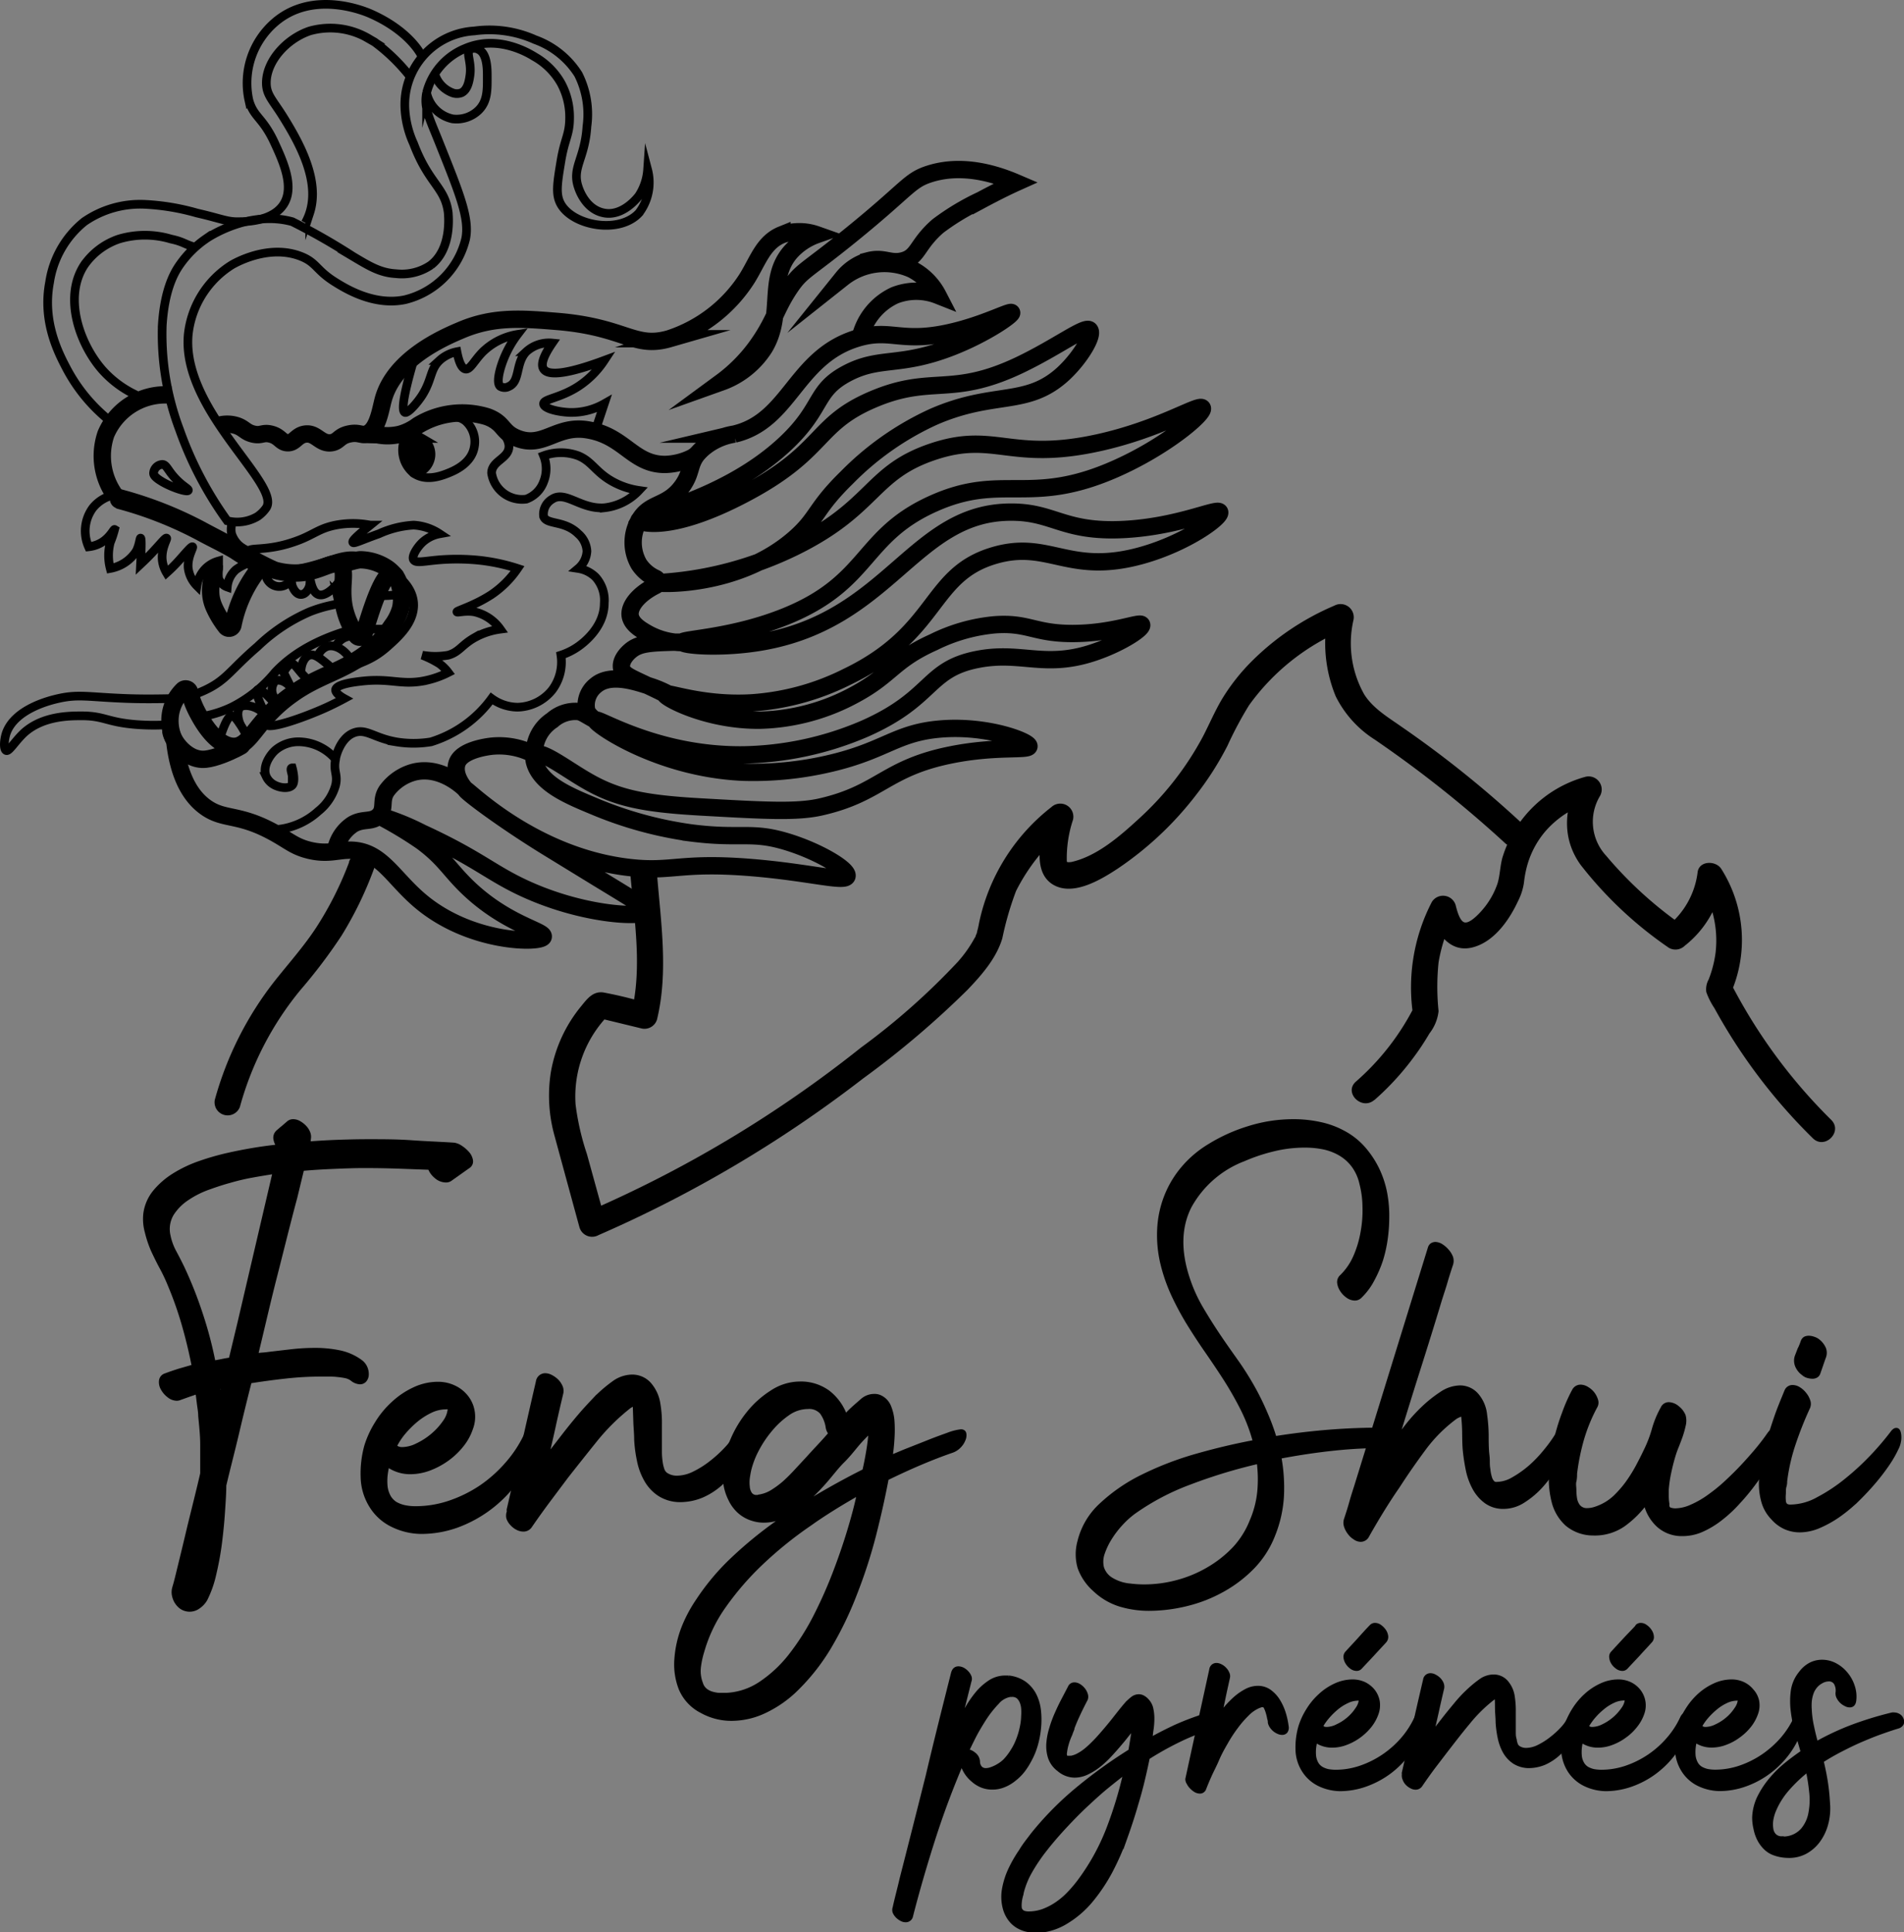 <svg id="Calque_1" data-name="Calque 1" xmlns="http://www.w3.org/2000/svg" viewBox="0 0 219.68 222.87"><rect x="0" y="0" width="219.68" height="222.87" fill="#808080" stroke="none"/><defs><style>.cls-1,.cls-2{fill:none;}.cls-1,.cls-2,.cls-3,.cls-4{stroke:#000;stroke-miterlimit:10;}.cls-1{stroke-width:2px;}.cls-4{stroke-width:0.5px;}.cls-5{fill:#fff;}</style></defs><path class="cls-1" d="M579,355c0,1.06-.94,2.8,0,4.86a10.83,10.83,0,0,0,1.33,2.2.46.46,0,0,0,.83-.19A15.29,15.29,0,0,1,582.5,358a14.34,14.34,0,0,1,1.78-2.73.45.45,0,0,1,.54-.13,8.65,8.65,0,0,0,4.18.72c2.43-.22,3.65-1.48,4.5-.86s0,2.31.5,4.86a9,9,0,0,0,1.41,3.23.48.48,0,0,0,.85-.13c1.63-5.61,2.61-7,3.24-7s1.41,2.23,1,4a6,6,0,0,1-1,2,13.65,13.65,0,0,1-2.6,2.9c-2.92,2.37-5.81,2.78-8.9,5-4.42,3.11-4.79,6.28-7,6-2.06-.26-3.61-3.25-4-4a10.36,10.36,0,0,1-.85-2.25.46.46,0,0,0-.78-.22,5,5,0,0,0-1.37,2.47,5.14,5.14,0,0,0,.46,3.43.44.44,0,0,1,0,.15c.52,4.41,2.11,6.41,3.49,7.42,2.19,1.6,3.78.66,8,3,1.72.95,2.33,1.59,4,2,2.26.55,3.37-.09,5,0,3.42.18,4.72,3.31,8,6,5.84,4.8,13.74,4.72,14,4s-4.4-1.42-9-6c-1.92-1.92-2.49-3.13-5-5a46,46,0,0,0-5-3,28.48,28.48,0,0,1,5,2c6,2.76,7.67,4.34,11,6,7.15,3.56,14.7,3.86,15,3,.09-.25-.45-.59-5.91-3.91L618,387.86c-5.6-3.4-10.11-6.83-10-7s7.76,7.75,19,9c4.84.54,5.81-.67,14,0,6.68.55,10.75,1.74,11,1s-3.21-2.86-7-4c-4.1-1.23-5.21-.26-11-1a44.37,44.37,0,0,1-11-3c-2.83-1.18-6.2-2.51-7-5-.23-.73-.06-.94,0-1,.66-.66,3.65,1.66,6,3,3.44,2,6.6,2.63,13,3,7.47.42,11.21.64,14,0,6.86-1.57,7.44-4.48,15-6,5.25-1.06,9-.45,9-1s-4.67-2.39-10-2-6.43,2.47-13,4a38.51,38.51,0,0,1-10,1c-9.82-.43-17.17-5.61-17-6s7,4.1,17,4a36.92,36.92,0,0,0,14-3c8-3.52,7.16-6.84,13-8,5.25-1.05,7.93,1.23,14-1,2.76-1,5.16-2.57,5-3s-3.28,1-8,1c-4.42,0-5.1-1.3-9-1a19.87,19.87,0,0,0-7,2c-4.65,2.08-4.85,3.75-9,6a24.09,24.09,0,0,1-11,3c-6.16.08-11.1-2.63-11-3s4.21,1.34,10,1a28.81,28.81,0,0,0,11-3c10.7-5.14,9.43-11.78,17-14,6.31-1.85,8.57,2.35,17,0,5.23-1.46,9.23-4.44,9-5s-4.67,1.66-11,2c-7,.37-8.11-2-13-2-11.32-.06-14,12.48-29,15-4.55.76-9,.39-9,0s5.81-.48,12-3c9.68-3.95,8.65-9.28,17-13,8-3.57,11.11.38,21-4,5.84-2.58,10.32-6.42,10-7s-4.81,2.42-12,4c-10.14,2.23-11.93-1.34-19,1-7.29,2.41-6.72,6.42-16,11A40.82,40.82,0,0,1,630,357c0,.15,9.39.67,16-5.14,2.66-2.34,2.31-3.4,6-7a33.41,33.41,0,0,1,10-7c7.09-3.08,10.75-1.07,15-5,2-1.88,3.49-4.46,3-5s-3.69,1.93-8,4c-8,3.83-10.16,1.09-17,4s-5.41,6-15,11c-8.22,4.29-11.65,3.26-12,3l0,0c-.22-.61,9.91-2.27,17-9,4.29-4.08,3.22-6,7-8s6-.68,12-3c4-1.55,7.12-3.75,7-4s-2.58,1.08-6,2c-6.77,1.82-7.74-.36-12,1-7,2.24-7.59,9.49-14,11a7.33,7.33,0,0,0-4,2c-1.32,1.41-.79,2.3-2,4-1.77,2.47-3.76,1.77-5,4a5,5,0,0,0,0,5,4.49,4.49,0,0,0,1.92,1.63.46.46,0,0,1,0,.84c-2,1-3.13,2.43-2.92,3.53.18.94,1.19,1.54,2,2a8.44,8.44,0,0,0,5,1c-.48,0-1.17,0-2,0-2.66.08-4,.13-5,1-.13.11-1.19,1-1,2,.15.75,1,1.05,3,2,2.86,1.34,4,2.05,4,2a12.77,12.77,0,0,0-4-2c-1.6-.51-4.38-1.4-6,0a2.91,2.91,0,0,0-1,3,2.78,2.78,0,0,0,1,1,6.79,6.79,0,0,0,2,1c-.47-.22-1.17-.55-2-1-1.29-.7-1.46-.9-2-1a4,4,0,0,0-3,1,4.57,4.57,0,0,0-2,3v1a8.7,8.7,0,0,0-5-1c-.43.05-3.52.42-4,2-.43,1.41.85,2.83,1,3-.12-.13-2.78-2.83-6-2a5.71,5.71,0,0,0-3,2c-.91,1.16-.17,2.17-1,3s-1.77.3-3,1a4.57,4.57,0,0,0-2,3" transform="translate(-554.28 -289.79)"/><path class="cls-2" d="M567.5,346.86a4.3,4.3,0,0,0-2.5,1.5,4.48,4.48,0,0,0-.5,4.5,3.72,3.72,0,0,0,1.5-.5c1-.6,1.4-1.56,1.5-1.5a11.48,11.48,0,0,1-.5,1.5,5.93,5.93,0,0,0,0,3,4.51,4.51,0,0,0,3-2c.38-.73.41-1.51.5-1.5s.12.58,0,3c.35-.33.89-.84,1.5-1.5.84-.9,1.37-1.58,1.5-1.5s-.62,1.13-.5,2.5a3.62,3.62,0,0,0,.5,1.5,18.82,18.82,0,0,0,1.5-1.5c.84-.94,1.36-1.58,1.5-1.5s-.64,1.18-.5,2.5a3.56,3.56,0,0,0,1,2,3.59,3.59,0,0,1,1-2,3.44,3.44,0,0,1,1.5-.86c0,.23,0,.58,0,1a3.85,3.85,0,0,0,0,1,1.66,1.66,0,0,0,1,1,3,3,0,0,1,1-2,5.68,5.68,0,0,1,.92-.55,7.23,7.23,0,0,1,1.08-.45c-2.4-1.23-4.44-2.88-6-3.64-3.29-1.6-4.45-2.1-5.5-2.5C570.18,347.66,568.63,347.18,567.5,346.86Z" transform="translate(-554.28 -289.79)"/><path class="cls-1" d="M567.5,346.86a7.79,7.79,0,0,1-1-7,7.45,7.45,0,0,1,7.5-4.5" transform="translate(-554.28 -289.79)"/><path class="cls-2" d="M567,338.36a19.16,19.16,0,0,1-5-6c-.94-1.78-2.87-5.44-2-10a11.08,11.08,0,0,1,4-7,11.34,11.34,0,0,1,7-2,26.43,26.43,0,0,1,6,1c3,.69,3.49,1.06,5,1,1,0,3.81-.15,5-2,1.29-2-.06-4.95-1-7-1.4-3.07-2.44-3-3-5a9.25,9.25,0,0,1,3-9c4.39-3.78,10.36-1.28,11-1,3.84,1.68,5.54,4,6,5" transform="translate(-554.28 -289.79)"/><path class="cls-2" d="M601.5,298.5a21.36,21.36,0,0,0-4-3.86l-.49-.28a8.7,8.7,0,0,0-7-1c-2.65.9-5,3.45-5,6,0,1.41.77,2,2,4,2,3.21,4.18,7.39,3,11a6.64,6.64,0,0,1-.5,1.14" transform="translate(-554.28 -289.79)"/><path class="cls-2" d="M570,335.36a12.06,12.06,0,0,1-4-3c-2.57-3-4.42-8.31-2-12a8,8,0,0,1,4-3,10.48,10.48,0,0,1,6,0c1.58.34,1.52.62,3,1" transform="translate(-554.28 -289.79)"/><path class="cls-2" d="M580.5,349.86a4.65,4.65,0,0,0,3.5-.5,3.93,3.93,0,0,0,1-1c1.75-2.71-9.82-11.27-9-20a10.83,10.83,0,0,1,5-8c.23-.14,4.21-2.49,8-1,1.84.72,1.72,1.59,4,3,1.18.73,4.44,2.74,8,2a9.51,9.51,0,0,0,7-7c.49-2.36-.7-5.24-3-11-1.19-3-1.84-4.1-1.5-5.86a7.5,7.5,0,0,1,4.5-5.14c3.77-1.59,7.29.56,8,1a8.1,8.1,0,0,1,3,3,8.18,8.18,0,0,1,1,4c0,2-.57,2.4-1,5s-.64,3.88,0,5c1.43,2.49,6.73,3.45,9,1a5.8,5.8,0,0,0,1-5,6.32,6.32,0,0,1-1,3c-.08.11-1.79,2.4-4,2s-2.94-2.83-3-3c-.76-2.25.76-3.24,1-7a10.22,10.22,0,0,0-1-6,9.88,9.88,0,0,0-5-4,12.84,12.84,0,0,0-7-1,8.51,8.51,0,0,0-8,9,11.08,11.08,0,0,0,1,4c1.77,4.69,3.63,5,4,8,0,.23.46,4.1-2,6a5.93,5.93,0,0,1-4,1c-1.86-.1-3.1-.87-5-2a73.18,73.18,0,0,0-7-4c-5-1.36-9.65,1.75-10,2a11.84,11.84,0,0,0-3,3c-.7,1-1.76,3-2,7a31.15,31.15,0,0,0,2,12A41.66,41.66,0,0,0,580.5,349.86Z" transform="translate(-554.28 -289.79)"/><path class="cls-1" d="M579.5,338.86a3.57,3.57,0,0,1,2,0c.93.28,1.06.78,2,1s1.09-.22,2,0c1.11.26,1.19,1,2,1s1-.86,2-1c1.26-.18,1.72,1.17,3,1,.86-.12.87-.74,2-1s1.39.16,2,0c1.34-.35,1.67-2.79,2-4,1.3-4.75,7.13-7.21,9-8,3.75-1.59,7-1.32,11-1,7.94.64,8.91,3.18,13,2a16.87,16.87,0,0,0,9-7c1.24-2,1.86-4.14,4-5a6,6,0,0,1,4,0,7.33,7.33,0,0,0-3,2c-2.75,3.16-.73,7.17-3,11a9.81,9.81,0,0,1-5,4,18.73,18.73,0,0,0,4-4c2.15-2.95,2.29-4.51,4-7,1.3-1.9,1.85-1.82,7-6,6.57-5.33,6.67-6.25,9-7,1.81-.58,5.09-1.1,10,1-1,.45-2.36,1.12-4,2a27.8,27.8,0,0,0-5,3c-2.45,2.13-2.24,3.52-4,4-1.51.41-2.23-.46-4,0a6,6,0,0,0-3,2,7.77,7.77,0,0,1,8-1,7,7,0,0,1,3,3,6.81,6.81,0,0,0-5,0,7.18,7.18,0,0,0-4,5" transform="translate(-554.28 -289.79)"/><path class="cls-2" d="M601,340.36c.55-1.21,1.77-1.6,3-2s2.84-.92,4,0a3.19,3.19,0,0,1,1,3c-.34,1.93-2.36,2.74-3,3-.83.33-2.6,1-4,0A3.42,3.42,0,0,1,601,340.36Z" transform="translate(-554.28 -289.79)"/><path class="cls-2" d="M572,344.36a1.07,1.07,0,0,1,1-1c.38,0,.56.42,1,1,1.09,1.44,2.11,1.78,2,2s-1.79-.29-3-1C572.14,344.85,572,344.58,572,344.36Z" transform="translate(-554.28 -289.79)"/><path class="cls-1" d="M581,376.36c3.09-1.66-.72.76-3,1-2.46.25-4.15-2.76-4-3.36" transform="translate(-554.28 -289.79)"/><path class="cls-1" d="M593.5,354.86c.83-.09,2-.56,2.5-.5a5.75,5.75,0,0,1,3,1,4.66,4.66,0,0,1,1,1" transform="translate(-554.28 -289.79)"/><path class="cls-2" d="M601,358.36c-.67,0-1.83.14-2.5.14" transform="translate(-554.28 -289.79)"/><path class="cls-2" d="M600,362.36h-3" transform="translate(-554.28 -289.79)"/><path class="cls-2" d="M575,370.36a13.11,13.11,0,0,0,3-1c2.44-1.16,2.9-2.34,6-5a20.19,20.19,0,0,1,6-4,15.47,15.47,0,0,1,4-1" transform="translate(-554.28 -289.79)"/><path class="cls-2" d="M595,362.36c-4.81,1.33-7.46,3.35-9,5a15.45,15.45,0,0,1-5,4,13.14,13.14,0,0,1-3,1" transform="translate(-554.28 -289.79)"/><path class="cls-2" d="M575,370.36c-1.32,0-3.42.09-6,0-4.5-.16-5.63-.54-8,0-.84.19-5,1.16-6,4-.26.8-.32,1.86,0,2s1-1.05,2-2c2.29-2.12,5.67-2,7-2,2.38.06,2.72.74,6,1a26.18,26.18,0,0,0,4,0" transform="translate(-554.28 -289.79)"/><path class="cls-2" d="M585,355.36a1.58,1.58,0,0,0,3,1,1.72,1.72,0,0,0,0,1c.12.35.46,1,1,1s.88-.59,1-1a2.61,2.61,0,0,0,0-1c.07,0,.19,1.69,1,2s1.85-.84,2-1a4,4,0,0,0,1-2" transform="translate(-554.28 -289.79)"/><path class="cls-2" d="M579.5,375.5c0-.1.84-3.1,1.5-3.14.32,0,.59.39,1,1a8.74,8.74,0,0,1,1,2" transform="translate(-554.28 -289.79)"/><path class="cls-2" d="M582,373.36c-.33-.8-.38-1.64,0-2s1.89-.28,3,1" transform="translate(-554.28 -289.79)"/><path class="cls-2" d="M585,372.36c-1.07-2.07-1.22-2.83-1-3,.49-.37,2.45,2.2,2.5,2.14a1.32,1.32,0,0,0-.5-1.14" transform="translate(-554.28 -289.79)"/><path class="cls-2" d="M586,370.36a1.62,1.62,0,0,1,0-2c.42-.29,1.43,0,2,1" transform="translate(-554.28 -289.79)"/><path class="cls-2" d="M588,369.36l-1-2h0c.45-.86.78-1,1-1s.47.37,1,1a9.23,9.23,0,0,0,1,1" transform="translate(-554.28 -289.79)"/><path class="cls-2" d="M589,367.36c0-1,.42-1.83,1-2s1.21.35,2,1a6.63,6.63,0,0,1,1,1" transform="translate(-554.28 -289.79)"/><path class="cls-2" d="M591,365.36a1.8,1.8,0,0,1,1-1c.93-.31,2.29.42,3,2" transform="translate(-554.28 -289.79)"/><path class="cls-2" d="M593,364.36a2.24,2.24,0,0,1,1-1,2.4,2.4,0,0,1,2,0" transform="translate(-554.28 -289.79)"/><path class="cls-3" d="M601,340.36c.32-.45,1.34-.39,2,0a2.17,2.17,0,0,1,1,2,2.33,2.33,0,0,1-1.41,1.94c-.12.06-.44.19-.59.06s0-1,0-1h0C600.76,340.7,601,340.36,601,340.36Z" transform="translate(-554.28 -289.79)"/><path class="cls-2" d="M585,373.36c.33.61,4.41-.82,7-2,.82-.38,1.5-.73,2-1-.49-.27-1-.64-1-1,.09-.67,2.22-.91,3-1,3.25-.37,4.45.43,7,0a10.71,10.71,0,0,0,3-1,4.91,4.91,0,0,0-1-1,11.55,11.55,0,0,0-2-1,8.69,8.69,0,0,0,3,0c1.29-.38,1.51-1.15,3-2a8.31,8.31,0,0,1,3-1,5,5,0,0,0-3-2c-1.06-.18-2,.14-2,0s2-.69,4-2a11.28,11.28,0,0,0,3-3,21.77,21.77,0,0,0-5-1,25.52,25.52,0,0,0-4,0c-1.82.15-2.73.42-3,0s.47-1.5,1-2a4,4,0,0,1,2-1,6,6,0,0,0-3-1,11.12,11.12,0,0,0-4,1c-2,.71-2.89,1.17-3,1s.24-.57,2-2a10.55,10.55,0,0,0-4,0c-2.1.42-2.61,1.23-5,2-3,1-4.94.55-5,1s2.81,2.64,6,2c4-.82,5.11-2.2,8-1,2.24.93,4.85,2.62,5,5,.14,2.21-1.79,3.92-3,5-2.55,2.26-4.16,1.88-8,4C587.73,370.17,584.68,372.77,585,373.36Z" transform="translate(-554.28 -289.79)"/><path class="cls-2" d="M585.5,385.5a8.4,8.4,0,0,0,1.5-.14,8.25,8.25,0,0,0,4-2,5.84,5.84,0,0,0,2-3c.29-1.3-.29-1.56,0-3,0-.26.52-2.36,2-3s2.35.54,5,1a12.28,12.28,0,0,0,4,0,13.6,13.6,0,0,0,7-5,5.19,5.19,0,0,0,3,1,5.28,5.28,0,0,0,4-2,5.36,5.36,0,0,0,1-4,7.63,7.63,0,0,0,2-1c.6-.42,3-2.23,3-5a4,4,0,0,0-1-3,3.64,3.64,0,0,0-2-1,2.81,2.81,0,0,0,1-2,2.85,2.85,0,0,0-1-2c-1.61-1.59-3.64-1-4-2a2,2,0,0,1,1-2c1.52-1,3.28,1.19,6,1a6.44,6.44,0,0,0,4-2,8.92,8.92,0,0,1-3-1c-2-1.09-2.39-2.34-4-3a5.8,5.8,0,0,0-4,0,4,4,0,0,1,0,3,3.34,3.34,0,0,1-2,2,3.56,3.56,0,0,1-4-3c0-1.41,1.92-1.65,2-3,.1-1.76-3-3.95-6-4a7.46,7.46,0,0,0-5,2" transform="translate(-554.28 -289.79)"/><path class="cls-2" d="M593,377.36a5.68,5.68,0,0,0-4-2,4.12,4.12,0,0,0-3,1c-.65.62-1.47,1.9-1,3a2.12,2.12,0,0,0,1,1c.6.3,1.57.45,2,0s0-2,0-2c-.33,0,0,.66,0,1v1" transform="translate(-554.28 -289.79)"/><path class="cls-1" d="M597.5,339.86a6,6,0,0,0,3,0,6.3,6.3,0,0,0,2-1,9.8,9.8,0,0,1,8-1c2,.73,1.6,1.77,3.5,2.5,3,1.15,4.45-1.55,8-1,4.32.66,5.26,4,9,4a7.33,7.33,0,0,0,2.92-.68c.94-.41,1.09-1.05,2.08-1.68h0" transform="translate(-554.28 -289.79)"/><path class="cls-2" d="M596,340.36a17.62,17.62,0,0,0,3,0,8.14,8.14,0,0,0,3-1" transform="translate(-554.28 -289.79)"/><path class="cls-2" d="M602,331.36c-1.37,4.69-1.33,5.86-1,6s1.44-1.11,2-2c1.14-1.82.89-2.95,2-4a4.12,4.12,0,0,1,2-1c.17.87.46,1.92,1,2s1-1,2-2a7.46,7.46,0,0,1,4-2,12,12,0,0,0-2,4c-.42,1.55-.13,1.89,0,2a1,1,0,0,0,1,0c1.31-.58.74-2.69,2-4a3.87,3.87,0,0,1,3-1c-1,1.46-1.36,2.46-1,3,.57.85,2.91.52,7-1a10.44,10.44,0,0,1-3,3c-2.1,1.36-4,1.44-4,2s1.7.95,3,1a7.66,7.66,0,0,0,4-1l-1,3" transform="translate(-554.28 -289.79)"/><path class="cls-2" d="M551,349.36" transform="translate(-554.28 -289.79)"/><path class="cls-2" d="M581,350.36a2.39,2.39,0,0,0,0,1,3.13,3.13,0,0,0,2,2" transform="translate(-554.28 -289.79)"/><path d="M567.7,348.44a43.25,43.25,0,0,1,9.43,3.72c1.25.68,2.55,1.28,3.75,2a31.52,31.52,0,0,0,4,2.27c1.31.59,2.46-1.35,1.14-1.94a31.64,31.64,0,0,1-4.06-2.27c-1.29-.82-2.69-1.48-4-2.2a45.39,45.39,0,0,0-9.67-3.79,1.13,1.13,0,0,0-.6,2.17Z" transform="translate(-554.28 -289.79)"/><path class="cls-2" d="M600,298.36" transform="translate(-554.28 -289.79)"/><path class="cls-2" d="M601.08,298.83" transform="translate(-554.28 -289.79)"/><path class="cls-2" d="M604.5,298.5a3.39,3.39,0,0,0,2,2,1.48,1.48,0,0,0,1,0c.78-.34.93-1.53,1-2,.22-1.55-.48-2.6,0-3a1,1,0,0,1,1,0c.94.45,1,2.05,1,3,0,1.55.07,2.94-1,4a3.66,3.66,0,0,1-3,1,3.89,3.89,0,0,1-3-3" transform="translate(-554.28 -289.79)"/><path class="cls-2" d="M604.5,303.5" transform="translate(-554.28 -289.79)"/><path class="cls-4" d="M571.06,429.82a5,5,0,0,1,1.09-2.54,9.07,9.07,0,0,1,2.19-1.91,14.59,14.59,0,0,1,2.89-1.39,29.87,29.87,0,0,1,3.23-.94c1.1-.25,2.18-.46,3.22-.63s2-.29,2.79-.37a2,2,0,0,1-.4-.9.87.87,0,0,1,.3-.79c.2-.17.39-.34.58-.49l.58-.5a.81.81,0,0,1,.59-.23,1.39,1.39,0,0,1,.68.2,2.68,2.68,0,0,1,.62.49,2,2,0,0,1,.42.66,1.2,1.2,0,0,1,.06.66q0,.17-.06.3a2.68,2.68,0,0,0-.07.27c1.17-.09,2.33-.16,3.48-.2s2.33-.07,3.52-.07c1.67,0,3.32,0,5,.12s3.27.17,4.9.28a1.83,1.83,0,0,1,.75.31,3.78,3.78,0,0,1,.77.66,1.65,1.65,0,0,1,.41.81.67.67,0,0,1-.34.72l-1,.71c-.33.24-.67.47-1,.71a.85.85,0,0,1-.56.17,1.73,1.73,0,0,1-1.11-.46,2.3,2.3,0,0,1-.71-1l-3.81-.14q-1.89-.06-3.81-.06c-1.19,0-2.37.05-3.56.1s-2.38.12-3.57.23l-.79,3.27C587.5,431,586.77,434,586,437s-1.46,6.06-2.21,9.14c.31-.05.6-.08.88-.1s.56-.06.87-.1l2.41-.28a23.9,23.9,0,0,1,2.7-.15,13.6,13.6,0,0,1,2.81.28,6.19,6.19,0,0,1,2.41,1.07,1.69,1.69,0,0,1,.56.7,1.79,1.79,0,0,1,.15.77,1,1,0,0,1-.22.63.69.69,0,0,1-.56.25,1.53,1.53,0,0,1-.89-.37,1.94,1.94,0,0,0-.74-.33,8.83,8.83,0,0,0-.94-.14,8.15,8.15,0,0,0-1-.05h-.84a36.37,36.37,0,0,0-4.16.23c-1.38.15-2.77.34-4.15.56-.51,2-1,4-1.47,6s-1,4-1.47,6c0,.85-.07,1.88-.15,3.08s-.2,2.42-.36,3.66-.39,2.43-.66,3.57a12.37,12.37,0,0,1-1,2.82,2.62,2.62,0,0,1-.81.87,1.68,1.68,0,0,1-2,0,2.17,2.17,0,0,1-.74-1.1,1.85,1.85,0,0,1,0-1.14c.12-.39.21-.76.3-1.11q.74-3,1.45-6c.49-2,1-4,1.46-6,0-1.13,0-2.23,0-3.32s-.12-2.19-.23-3.32c0-.46-.09-.93-.15-1.4s-.11-.94-.18-1.4l-1,.34-1.06.38a.93.93,0,0,1-.33.07,1.49,1.49,0,0,1-.91-.35,2.57,2.57,0,0,1-.69-.79,1.47,1.47,0,0,1-.21-.89.72.72,0,0,1,.52-.64c.53-.2,1.06-.38,1.6-.55l1.67-.48c-.31-1.6-.69-3.19-1.14-4.76a40.52,40.52,0,0,0-1.63-4.64,19.71,19.71,0,0,0-.94-2c-.36-.66-.69-1.34-1-2a12.77,12.77,0,0,1-.71-2.11A5.61,5.61,0,0,1,571.06,429.82Zm2.64,2.48a6.74,6.74,0,0,0,.69,1.91c.33.62.64,1.22.93,1.82a47,47,0,0,1,2.12,5.36,45.53,45.53,0,0,1,1.47,5.59l1-.19c.33-.07.65-.13,1-.17l1-4.16L586,424.94c-.9.13-1.79.28-2.67.44s-1.75.37-2.61.62c-.7.19-1.5.45-2.39.77a10.91,10.91,0,0,0-2.46,1.24,6,6,0,0,0-1.78,1.8A3.44,3.44,0,0,0,573.7,432.3Zm6.37,17.39-.32.06-.31.07c0,.26.08.52.12.78s.07.51.11.77Z" transform="translate(-554.28 -289.79)"/><path class="cls-4" d="M596.57,456.55a11.14,11.14,0,0,1,1.19-2.57,10.4,10.4,0,0,1,1.88-2.29,9.23,9.23,0,0,1,2.42-1.64,6.4,6.4,0,0,1,2.76-.63,4.3,4.3,0,0,1,1.83.4,3.87,3.87,0,0,1,1.4,1.09,3.55,3.55,0,0,1,.74,1.62,3.72,3.72,0,0,1-.18,2,6.18,6.18,0,0,1-1,1.86,8.5,8.5,0,0,1-1.66,1.62,8.94,8.94,0,0,1-2.08,1.14,6.32,6.32,0,0,1-2.21.43,4.38,4.38,0,0,1-2.68-.86,9.14,9.14,0,0,0-.23,1.27,6.74,6.74,0,0,0,0,1.27,3.25,3.25,0,0,0,.4,1.22,2.3,2.3,0,0,0,.77.78,3.73,3.73,0,0,0,1.06.39,6,6,0,0,0,1.21.12,12.28,12.28,0,0,0,4-.66,15.36,15.36,0,0,0,3.63-1.8,15.79,15.79,0,0,0,3-2.69,14.15,14.15,0,0,0,2.18-3.33c.15-.33.3-.5.43-.5s.16.07.23.2a2.29,2.29,0,0,1,.15.53,2.64,2.64,0,0,1,0,.69,3.87,3.87,0,0,1-.13.73,13.57,13.57,0,0,1-1.94,3.76,14.61,14.61,0,0,1-6.74,5.05,12.22,12.22,0,0,1-4.16.72,7.64,7.64,0,0,1-3.21-.76,5.83,5.83,0,0,1-2.49-2.21,6.5,6.5,0,0,1-1-3.38A11.74,11.74,0,0,1,596.57,456.55Zm3.3.13a1.23,1.23,0,0,0,.86.27,4,4,0,0,0,1.7-.45,8.18,8.18,0,0,0,1.78-1.15,7.77,7.77,0,0,0,1.42-1.57,3,3,0,0,0,.57-1.68,2.72,2.72,0,0,0-.49,0,4.15,4.15,0,0,0-1.78.43,8.25,8.25,0,0,0-1.69,1.09,11.77,11.77,0,0,0-1.45,1.46,8.16,8.16,0,0,0-1,1.55Z" transform="translate(-554.28 -289.79)"/><path class="cls-4" d="M613,464.18a.4.4,0,0,0,0-.15.24.24,0,0,1,0-.15c.57-2.46,1.13-4.92,1.68-7.36s1.11-4.9,1.68-7.36a.84.84,0,0,1,.83-.73,1.45,1.45,0,0,1,.67.19,2.9,2.9,0,0,1,.65.47,2.26,2.26,0,0,1,.44.65,1.16,1.16,0,0,1,.08.71c-.3,1.27-.6,2.54-.87,3.79s-.57,2.52-.87,3.8a2.88,2.88,0,0,1,.33-.43l.33-.43,1.61-2.08c.55-.7,1.12-1.4,1.7-2.08s1.2-1.33,1.83-2a17,17,0,0,1,2-1.7,3.67,3.67,0,0,1,2.07-.73,2.62,2.62,0,0,1,2,.84,4.44,4.44,0,0,1,1.07,2.33,12.76,12.76,0,0,1,.17,2.39c0,.81,0,1.6,0,2.4,0,.22,0,.49,0,.82a8.26,8.26,0,0,0,.08,1,4.51,4.51,0,0,0,.21.93,1.13,1.13,0,0,0,.48.62,2.25,2.25,0,0,0,1.22.33,4.55,4.55,0,0,0,2-.51,10.89,10.89,0,0,0,2-1.27,14.56,14.56,0,0,0,1.77-1.63,6.63,6.63,0,0,0,1.12-1.6c.2-.38.39-.56.59-.56a.45.45,0,0,1,.35.18,1.53,1.53,0,0,1,.25.46,2.36,2.36,0,0,1,.11.63,1.72,1.72,0,0,1-.11.67,19.83,19.83,0,0,1-1.36,2.3,10.74,10.74,0,0,1-1.71,2,8,8,0,0,1-2.13,1.37,6.51,6.51,0,0,1-2.62.51,4.37,4.37,0,0,1-2.33-.71,4.75,4.75,0,0,1-1.5-1.65,7.32,7.32,0,0,1-.81-2.23,15.41,15.41,0,0,1-.31-2.37c0-.71-.08-1.41-.1-2.1s-.05-1.39-.07-2.09a5.43,5.43,0,0,0-.66.36,24.22,24.22,0,0,0-3.88,3.83q-1.73,2.15-3.38,4.25l-2.09,2.79c-.7.94-1.39,1.9-2.07,2.89a.91.91,0,0,1-.79.43,1.5,1.5,0,0,1-.68-.18,2.2,2.2,0,0,1-.62-.48,1.78,1.78,0,0,1-.41-.66A1.19,1.19,0,0,1,613,464.18Zm15.24-12.91s0,0,0,0,0,0-.06,0S628.21,451.34,628.21,451.27Z" transform="translate(-554.28 -289.79)"/><path class="cls-4" d="M634.82,474.41a26.92,26.92,0,0,1,3.81-4.58,46.77,46.77,0,0,1,4.78-4,62,62,0,0,1,5.3-3.48q2.73-1.6,5.31-2.89c.18-.77.33-1.55.46-2.34a21.23,21.23,0,0,0,.27-2.37,17.61,17.61,0,0,0-1.69,1.76c-.52.63-1,1.23-1.58,1.8s-1.13,1.29-1.8,2.08a24,24,0,0,1-2.16,2.24,13.34,13.34,0,0,1-2.44,1.8,5.23,5.23,0,0,1-2.67.74,4.22,4.22,0,0,1-1.29-.2,4,4,0,0,1-1.57-.89,4.35,4.35,0,0,1-1-1.38A5.77,5.77,0,0,1,638,461a8.4,8.4,0,0,1-.07-1.8,10,10,0,0,1,.83-3.23,13,13,0,0,1,1.89-3.17,11,11,0,0,1,2.69-2.41,5.89,5.89,0,0,1,3.2-1,5.29,5.29,0,0,1,3.27,1,6,6,0,0,1,2,2.8q.23-.23.42-.45c.14-.14.28-.28.43-.41.33-.31.71-.63,1.13-1a2.07,2.07,0,0,1,1.35-.51,1.49,1.49,0,0,1,.73.16,2.05,2.05,0,0,1,1,1.12,5.37,5.37,0,0,1,.36,1.55,15.14,15.14,0,0,1,0,2.13,21.34,21.34,0,0,1-.23,2.13l1.65-.69,2.53-1c.89-.36,1.71-.66,2.47-.93a6.15,6.15,0,0,1,1.5-.39c.22,0,.35.09.38.28a1.18,1.18,0,0,1-.1.66,2.16,2.16,0,0,1-.49.74,2.08,2.08,0,0,1-.81.53c-1.14.39-2.35.86-3.63,1.4s-2.58,1.14-3.93,1.8q-.59,3.13-1.46,6.55a58.15,58.15,0,0,1-2.17,6.7,40.31,40.31,0,0,1-3,6.22,23.87,23.87,0,0,1-4.14,5.15,13.3,13.3,0,0,1-3.28,2.21,8.92,8.92,0,0,1-3.85.89,6.94,6.94,0,0,1-1.75-.22,7,7,0,0,1-1.68-.67,5.13,5.13,0,0,1-2.41-2.59,7.68,7.68,0,0,1-.49-3.42,12.32,12.32,0,0,1,.82-3.61A16,16,0,0,1,634.82,474.41Zm.33,9.6a1.65,1.65,0,0,0,.47.72,2.16,2.16,0,0,0,.73.4,4,4,0,0,0,.86.17l.87,0a7.77,7.77,0,0,0,4-1.34,14.87,14.87,0,0,0,3.42-3.2,27.87,27.87,0,0,0,2.82-4.42,52.43,52.43,0,0,0,2.24-5c.65-1.69,1.21-3.31,1.69-4.89s.84-2.95,1.1-4.14a.33.33,0,0,0,0-.15.42.42,0,0,1,0-.15c-2,1.13-4,2.36-5.91,3.72a45.24,45.24,0,0,0-5.35,4.35,33.15,33.15,0,0,0-4.24,4.89,17,17,0,0,0-2.55,5.26,10.35,10.35,0,0,0-.4,1.85A4,4,0,0,0,635.15,484Zm6.69-21.58a4,4,0,0,0,1.57-.58,10.36,10.36,0,0,0,1.49-1.12c.47-.43.91-.88,1.33-1.34l1.16-1.25q.69-.76,1.38-1.5c.47-.5.92-1,1.36-1.51a1.43,1.43,0,0,1-.33-.69,3.87,3.87,0,0,0-.7-1.75,1.93,1.93,0,0,0-1.61-.63,4.06,4.06,0,0,0-2.3.75,9.93,9.93,0,0,0-2,1.83A12.88,12.88,0,0,0,641.6,457a10.23,10.23,0,0,0-.88,2.28q-.09.39-.18,1a4.15,4.15,0,0,0,0,1,1.71,1.71,0,0,0,.28.84.88.88,0,0,0,.79.35.3.3,0,0,0,.13,0Zm12.91-9.8v0Z" transform="translate(-554.28 -289.79)"/><path class="cls-4" d="M678.84,467.61a8.4,8.4,0,0,1,2.52-4.24,19.56,19.56,0,0,1,4.77-3.27,36.57,36.57,0,0,1,6.19-2.38c2.25-.64,4.51-1.18,6.78-1.6a19.9,19.9,0,0,0-1.44-3.81,39.62,39.62,0,0,0-2-3.51c-.68-1.06-1.39-2.11-2.11-3.15s-1.42-2.1-2.08-3.17a32.82,32.82,0,0,1-1.78-3.3,19.46,19.46,0,0,1-1.26-3.58,14.1,14.1,0,0,1-.39-4,11.86,11.86,0,0,1,.77-3.71,11.52,11.52,0,0,1,1.92-3.27,12.22,12.22,0,0,1,3.05-2.62,19.27,19.27,0,0,1,4.59-2.08,17.11,17.11,0,0,1,5.14-.79,14.18,14.18,0,0,1,3,.31,9.89,9.89,0,0,1,2.76,1,8.13,8.13,0,0,1,2.31,1.82,10.76,10.76,0,0,1,1.58,2.37,11.16,11.16,0,0,1,.91,2.72,14.26,14.26,0,0,1,.25,2.93,17.81,17.81,0,0,1-.17,2.35,15,15,0,0,1-.54,2.46,14,14,0,0,1-1,2.31,7.43,7.43,0,0,1-1.44,1.92.81.81,0,0,1-.59.23,1.41,1.41,0,0,1-.79-.28,2.37,2.37,0,0,1-.66-.68,1.9,1.9,0,0,1-.32-.82.82.82,0,0,1,.28-.73,7.23,7.23,0,0,0,1.56-2.26,12.18,12.18,0,0,0,.85-2.81,13.88,13.88,0,0,0,.23-3,11.16,11.16,0,0,0-.36-2.7,5.48,5.48,0,0,0-.94-2.07,5.14,5.14,0,0,0-1.52-1.35,6.47,6.47,0,0,0-1.91-.73,10.84,10.84,0,0,0-2.16-.21,15.18,15.18,0,0,0-3.73.46,20.61,20.61,0,0,0-3.33,1.12,12,12,0,0,0-6.27,5.46q-1.76,3.5-.24,8.2a17.66,17.66,0,0,0,1.57,3.52c.65,1.11,1.34,2.2,2.06,3.27s1.47,2.12,2.22,3.18a34.88,34.88,0,0,1,2,3.27c.44.83.85,1.69,1.22,2.57a24.74,24.74,0,0,1,1,2.74q2.94-.47,5.86-.72t5.92-.27a1.47,1.47,0,0,1,.89.28,1.53,1.53,0,0,1,.55.63.69.69,0,0,1,0,.64c-.11.2-.37.3-.79.3a55.1,55.1,0,0,0-5.63.31c-2,.21-4.13.53-6.28.94a19.45,19.45,0,0,1,.31,4.56,14.1,14.1,0,0,1-1,4.45,11.09,11.09,0,0,1-2.36,3.7,14.93,14.93,0,0,1-3.47,2.65,16.37,16.37,0,0,1-4.12,1.62,18.3,18.3,0,0,1-4.37.55,11.49,11.49,0,0,1-3.32-.48,7.41,7.41,0,0,1-2.95-1.74,6.15,6.15,0,0,1-1.72-2.52A5.49,5.49,0,0,1,678.84,467.61Zm5.84,5.08a12.61,12.61,0,0,0,1.65.1,14.64,14.64,0,0,0,3.79-.51,14.32,14.32,0,0,0,3.58-1.49,13.42,13.42,0,0,0,3-2.36,10.11,10.11,0,0,0,2-3.17,11.39,11.39,0,0,0,.89-3.41,15.58,15.58,0,0,0-.07-3.48,59.75,59.75,0,0,0-7.95,2.41,27.82,27.82,0,0,0-6.47,3.4,10,10,0,0,0-1.45,1.3,10.94,10.94,0,0,0-1.29,1.67,8.3,8.3,0,0,0-.86,1.78,3,3,0,0,0-.1,1.66,2.45,2.45,0,0,0,1,1.34A5,5,0,0,0,684.68,472.69Z" transform="translate(-554.28 -289.79)"/><path class="cls-4" d="M719.26,433.78a.66.66,0,0,1,.25-.38.76.76,0,0,1,.38-.11,1.32,1.32,0,0,1,.69.23,3,3,0,0,1,.66.58,2.49,2.49,0,0,1,.45.74,1.25,1.25,0,0,1,0,.76c-.22.66-.43,1.31-.63,2s-.41,1.31-.63,2c-.83,2.76-1.68,5.48-2.54,8.19s-1.7,5.43-2.54,8.18c.35-.48.8-1.07,1.35-1.78a19.1,19.1,0,0,1,1.83-2,14.74,14.74,0,0,1,2.08-1.65,3.92,3.92,0,0,1,2.1-.7,2.52,2.52,0,0,1,1.9.83,4.09,4.09,0,0,1,1,2.31,17.8,17.8,0,0,1,.18,2.29c0,.76,0,1.53.08,2.3a5.9,5.9,0,0,1,.05.72c0,.31,0,.63.07,1a4.29,4.29,0,0,0,.18.92,1.34,1.34,0,0,0,.36.63.6.6,0,0,0,.43.13,3.91,3.91,0,0,0,1.93-.57,12.07,12.07,0,0,0,2-1.42,14.86,14.86,0,0,0,1.73-1.82,15.91,15.91,0,0,0,1.26-1.73c.22-.4.43-.59.62-.59s.33.18.4.54a2.73,2.73,0,0,1-.1,1.24,9,9,0,0,1-1,2.16,14.2,14.2,0,0,1-1.63,2.28,9.73,9.73,0,0,1-2.08,1.79,4.18,4.18,0,0,1-2.29.73,3.32,3.32,0,0,1-2.08-.63,4.69,4.69,0,0,1-1.34-1.58,7.56,7.56,0,0,1-.74-2.08c-.15-.75-.26-1.46-.33-2.15s-.07-1.41-.08-2.14a20,20,0,0,0-.15-2.18l-.46.2a3,3,0,0,0-.4.2,17.21,17.21,0,0,0-3.69,3.69q-1.62,2.19-3,4.33c-.64.92-1.24,1.85-1.82,2.79s-1.13,1.88-1.68,2.85a.83.83,0,0,1-.76.5,1.17,1.17,0,0,1-.67-.24,2.21,2.21,0,0,1-.61-.57,2.52,2.52,0,0,1-.4-.76,1.22,1.22,0,0,1,0-.75c.22-.66.43-1.31.62-2s.4-1.31.6-1.95Z" transform="translate(-554.28 -289.79)"/><path class="cls-4" d="M735.89,450.22a.84.84,0,0,1,.76-.47,1.38,1.38,0,0,1,.74.24,2.23,2.23,0,0,1,.65.57,2.41,2.41,0,0,1,.38.75.86.86,0,0,1-.09.72,19.47,19.47,0,0,0-1.53,3.73,25.31,25.31,0,0,0-.81,4c0,.26,0,.56-.08.89s0,.67,0,1a6.4,6.4,0,0,0,.08,1,2,2,0,0,0,.32.81,1.26,1.26,0,0,0,1.12.53,3,3,0,0,0,.72-.1,5.57,5.57,0,0,0,.66-.23,5.93,5.93,0,0,0,1.79-1.14,12.78,12.78,0,0,0,1.45-1.65,17.78,17.78,0,0,0,1.19-1.9c.35-.66.67-1.29.95-1.88a14.3,14.3,0,0,0,.93-2.44,10.9,10.9,0,0,1,1-2.41.76.76,0,0,1,.72-.47,1.65,1.65,0,0,1,1,.43,2.23,2.23,0,0,1,.68.89,2.14,2.14,0,0,1,0,1.13,11.12,11.12,0,0,1-.36,1.27c-.16.43-.31.84-.48,1.25a11.34,11.34,0,0,0-.38,1.11c-.18.61-.33,1.23-.46,1.85a14.42,14.42,0,0,0-.27,1.88c0,.26,0,.53,0,.8a5,5,0,0,0,.07.85,2,2,0,0,1,0,.26.52.52,0,0,0,.08.23l.07.13a1.94,1.94,0,0,0,.76.17,4.76,4.76,0,0,0,1.91-.45,10.69,10.69,0,0,0,2.06-1.19,19.37,19.37,0,0,0,2.05-1.68c.67-.63,1.31-1.26,1.91-1.91s1.16-1.28,1.67-1.9.92-1.17,1.25-1.65c.22-.31.42-.46.6-.46a.34.34,0,0,1,.28.18,1.05,1.05,0,0,1,.13.48,3.55,3.55,0,0,1,0,.64,2.46,2.46,0,0,1-.22.68c-.28.57-.65,1.21-1.09,1.93s-.93,1.44-1.48,2.19a24.4,24.4,0,0,1-1.79,2.16,15.32,15.32,0,0,1-2,1.87,10.27,10.27,0,0,1-2.16,1.32,5.41,5.41,0,0,1-2.23.49,4,4,0,0,1-2.8-1,4.9,4.9,0,0,1-1.49-2.64,11.46,11.46,0,0,1-2.59,2.57,5.78,5.78,0,0,1-3.48,1,4.69,4.69,0,0,1-3-1.08,5.2,5.2,0,0,1-1.5-2.47,10.38,10.38,0,0,1-.33-3.32,22.23,22.23,0,0,1,.5-3.61,23.31,23.31,0,0,1,1-3.37A18.76,18.76,0,0,1,735.89,450.22Z" transform="translate(-554.28 -289.79)"/><path class="cls-4" d="M760.41,450.25a.74.74,0,0,1,.69-.46,1.36,1.36,0,0,1,.73.23,2.52,2.52,0,0,1,.64.58,2.39,2.39,0,0,1,.42.74,1,1,0,0,1,0,.76,41.15,41.15,0,0,0-1.66,4.17,21.88,21.88,0,0,0-1,4.37c0,.14,0,.33-.08.6s-.06.54-.07.84a4.44,4.44,0,0,0,0,.83.8.8,0,0,0,.24.54,1,1,0,0,0,.6.13,6.7,6.7,0,0,0,3.16-.89,19.59,19.59,0,0,0,3.29-2.19,30.21,30.21,0,0,0,3-2.78,32.25,32.25,0,0,0,2.23-2.62c.17-.24.33-.36.46-.36s.19.06.25.2a1.59,1.59,0,0,1,.09.49,2.19,2.19,0,0,1-.05.66,2.44,2.44,0,0,1-.23.69,12.85,12.85,0,0,1-1,1.77,23.8,23.8,0,0,1-1.56,2.06c-.6.71-1.24,1.4-1.93,2.08a18.2,18.2,0,0,1-2.17,1.82,12.59,12.59,0,0,1-2.27,1.28,5.7,5.7,0,0,1-2.25.5,4.13,4.13,0,0,1-1.63-.33,4.19,4.19,0,0,1-1.47-1.09,4.43,4.43,0,0,1-1.09-1.88,7.59,7.59,0,0,1-.28-2.18,12.1,12.1,0,0,1,.25-2.24c.15-.75.32-1.46.49-2.12.31-1.05.65-2.1,1-3.13S760,451.26,760.41,450.25Zm1.88-5.71a.64.64,0,0,1,.28-.35,1,1,0,0,1,.38-.08,1.62,1.62,0,0,1,.56.1,1.58,1.58,0,0,1,.47.23,2.3,2.3,0,0,1,.71.86,1.31,1.31,0,0,1,0,1.06c-.11.3-.21.6-.31.89l-.31.89a.58.58,0,0,1-.28.34.85.85,0,0,1-.38.09,2.09,2.09,0,0,1-.6-.1,1.27,1.27,0,0,1-.46-.27,2.06,2.06,0,0,1-.68-.82,1.52,1.52,0,0,1-.08-1.09l.33-.86C762.07,445.15,762.18,444.85,762.29,444.54Z" transform="translate(-554.28 -289.79)"/><path class="cls-4" d="M664.26,482.77c.1-.35.3-.53.6-.53a1.2,1.2,0,0,1,.5.13,1.88,1.88,0,0,1,.45.35,1.53,1.53,0,0,1,.31.47.65.65,0,0,1,0,.49l-.42,1.67-.42,1.67-.43,1.73c.27-.53.58-1.12.93-1.76a12.43,12.43,0,0,1,1.19-1.77,6.64,6.64,0,0,1,1.49-1.37,3.19,3.19,0,0,1,1.81-.55h.19l.2,0a3.88,3.88,0,0,1,1.86.7,3.83,3.83,0,0,1,1.12,1.35,5.22,5.22,0,0,1,.5,1.79,9.46,9.46,0,0,1,0,2,10.47,10.47,0,0,1-.39,2,8.3,8.3,0,0,1-.7,1.67,8.17,8.17,0,0,1-.74,1.17,5.54,5.54,0,0,1-1,1,4.47,4.47,0,0,1-1.18.71,3.47,3.47,0,0,1-1.38.27,3.24,3.24,0,0,1-1.2-.23,3.57,3.57,0,0,1-1-.63,3.82,3.82,0,0,1-.81-.93,4.07,4.07,0,0,1-.48-1.14c-1.21,2.83-2.31,5.74-3.27,8.73s-1.84,6-2.61,9a.59.59,0,0,1-.6.5,1,1,0,0,1-.49-.13,1.89,1.89,0,0,1-.46-.34,1.51,1.51,0,0,1-.31-.45.72.72,0,0,1,0-.5c.12-.56.26-1.12.4-1.68s.28-1.12.41-1.68q1.52-5.94,3-11.83C662.26,490.68,663.26,486.74,664.26,482.77Zm1.54,9a1.55,1.55,0,0,1,.84.37,1.12,1.12,0,0,1,.46.83,1.13,1.13,0,0,0,.3.78.9.9,0,0,0,.63.23,1.91,1.91,0,0,0,.6-.11,4.66,4.66,0,0,0,.61-.26,5.43,5.43,0,0,0,.57-.35,4.5,4.5,0,0,0,.43-.36,6.79,6.79,0,0,0,.86-1.12,7,7,0,0,0,.65-1.28,8.26,8.26,0,0,0,.42-1.39,7,7,0,0,0,.18-1.4,5.92,5.92,0,0,0,0-.84,2.53,2.53,0,0,0-.18-.79,1.57,1.57,0,0,0-.41-.59,1.09,1.09,0,0,0-.74-.22h-.19a2.52,2.52,0,0,0-1.5.87,12.44,12.44,0,0,0-1.48,1.87c-.46.72-.88,1.42-1.24,2.13S666,491.39,665.8,491.77Z" transform="translate(-554.28 -289.79)"/><path class="cls-4" d="M673.41,501.44a36.38,36.38,0,0,1,5.23-5.3,55.78,55.78,0,0,1,6.07-4.37q.12-.69.24-1.44c.08-.5.15-1,.22-1.49l-.94,1.15c-.3.39-.61.76-.93,1.13s-.62.71-1,1.12a11.73,11.73,0,0,1-1.21,1.13,7.31,7.31,0,0,1-1.37.86,3.31,3.31,0,0,1-1.44.35,2.82,2.82,0,0,1-1.82-.7,2.89,2.89,0,0,1-1-1.33,4.27,4.27,0,0,1-.21-1.61,7.65,7.65,0,0,1,.33-1.76,14.08,14.08,0,0,1,.66-1.78c.25-.57.52-1.12.79-1.63l.7-1.34a.54.54,0,0,1,.52-.34,1,1,0,0,1,.53.17,1.87,1.87,0,0,1,.47.42,1.58,1.58,0,0,1,.29.54.8.8,0,0,1,0,.55c-.32.61-.63,1.23-.92,1.86a20.12,20.12,0,0,0-.81,2c0,.12-.12.32-.22.58a7.52,7.52,0,0,0-.28.84,5.8,5.8,0,0,0-.17.87.85.85,0,0,0,.12.63s.06,0,.17,0a2,2,0,0,0,.36,0h.1a2.82,2.82,0,0,0,.82-.3,5.27,5.27,0,0,0,.82-.54,9.4,9.4,0,0,0,.74-.66c.24-.23.44-.44.62-.63.6-.66,1.18-1.34,1.71-2s1.09-1.4,1.67-2.07a5.41,5.41,0,0,1,.67-.62,1.17,1.17,0,0,1,.75-.27,1,1,0,0,1,.45.12,1.65,1.65,0,0,1,.48.39,1.9,1.9,0,0,1,.48.92,5.22,5.22,0,0,1,.12,1.13,8.92,8.92,0,0,1-.08,1.16c-.06.39-.1.74-.13,1.06a.52.52,0,0,1,0,.11s0,.07,0,.11c1-.56,2-1.07,3-1.53a31,31,0,0,1,3.13-1.19,1.37,1.37,0,0,1,.29,0,.94.94,0,0,1,.55.16,1,1,0,0,1,.33.4.56.56,0,0,1-.45.78,24.49,24.49,0,0,0-3.6,1.43,35.33,35.33,0,0,0-3.57,2c-.18.9-.38,1.79-.59,2.67s-.45,1.75-.71,2.61c-.35,1.23-.77,2.52-1.25,3.87a31.5,31.5,0,0,1-1.71,3.91,20.06,20.06,0,0,1-2.34,3.49,11.32,11.32,0,0,1-3.12,2.58,7,7,0,0,1-1.5.61,6,6,0,0,1-1.62.23,5.15,5.15,0,0,1-1.18-.14,3.59,3.59,0,0,1-1.06-.46,3.11,3.11,0,0,1-.84-.82,3.69,3.69,0,0,1-.55-1.2,5.12,5.12,0,0,1-.07-2.24,9,9,0,0,1,.72-2.22,14.93,14.93,0,0,1,1.2-2.08C672.5,502.59,673,502,673.41,501.44Zm-1.27,8.83a.75.75,0,0,0,.33.18,1.76,1.76,0,0,0,.46.06,4.93,4.93,0,0,0,1.79-.32,7.37,7.37,0,0,0,1.59-.85,8.74,8.74,0,0,0,1.38-1.2,15.11,15.11,0,0,0,1.17-1.39,25.47,25.47,0,0,0,3.31-6,46.88,46.88,0,0,0,2-6.63c-.61.45-1.3,1-2.08,1.63s-1.57,1.35-2.4,2.12-1.65,1.6-2.47,2.48-1.58,1.75-2.28,2.64a20.61,20.61,0,0,0-1.8,2.64,9.62,9.62,0,0,0-1,2.48c0,.14-.08.32-.12.52a4,4,0,0,0-.1.62,3,3,0,0,0,0,.6A.73.73,0,0,0,672.14,510.27Z" transform="translate(-554.28 -289.79)"/><path class="cls-4" d="M691.29,495q.69-3.19,1.38-6.32t1.38-6.3a.62.62,0,0,1,.21-.4.59.59,0,0,1,.36-.13,1,1,0,0,1,.48.13,1.48,1.48,0,0,1,.47.35,1.42,1.42,0,0,1,.31.47.7.7,0,0,1,.06.49c-.17.77-.34,1.52-.49,2.25s-.31,1.49-.49,2.26c.24-.34.53-.7.86-1.09a11,11,0,0,1,1.08-1.08,6.36,6.36,0,0,1,1.22-.82,2.85,2.85,0,0,1,1.28-.32,2.25,2.25,0,0,1,1.38.44,3.79,3.79,0,0,1,1,1.12,6.17,6.17,0,0,1,.63,1.44,8.53,8.53,0,0,1,.3,1.41.74.74,0,0,1-.1.58.51.51,0,0,1-.41.17,1.06,1.06,0,0,1-.42-.1,1.76,1.76,0,0,1-.43-.26,1.88,1.88,0,0,1-.35-.39,1.26,1.26,0,0,1-.19-.43c0-.09,0-.25-.08-.48a5.43,5.43,0,0,0-.16-.67,3.26,3.26,0,0,0-.23-.6c-.08-.18-.19-.26-.32-.26a.74.74,0,0,0-.23,0l-.32.12a4.14,4.14,0,0,0-1.31.92,11.86,11.86,0,0,0-1.28,1.48,16.48,16.48,0,0,0-1.19,1.83c-.38.65-.73,1.3-1,1.94s-.6,1.25-.86,1.83-.46,1.07-.62,1.48a.56.56,0,0,1-.21.28.47.47,0,0,1-.27.08,1,1,0,0,1-.5-.14,2.26,2.26,0,0,1-.46-.37,1.69,1.69,0,0,1-.34-.48A.74.74,0,0,1,691.29,495Z" transform="translate(-554.28 -289.79)"/><path class="cls-4" d="M704.34,488.94a8.06,8.06,0,0,1,.87-1.87,7.63,7.63,0,0,1,1.37-1.67,6.58,6.58,0,0,1,1.76-1.19,4.75,4.75,0,0,1,2-.46,3.16,3.16,0,0,1,1.34.29,3,3,0,0,1,1,.79,2.72,2.72,0,0,1,.54,1.18,2.8,2.8,0,0,1-.14,1.44,4.83,4.83,0,0,1-.75,1.36,6.39,6.39,0,0,1-1.21,1.17,6.23,6.23,0,0,1-1.52.83,4.41,4.41,0,0,1-1.6.31,3.22,3.22,0,0,1-1.95-.62,7.1,7.1,0,0,0-.17.92,4.82,4.82,0,0,0,0,.93,2.4,2.4,0,0,0,.29.88,1.64,1.64,0,0,0,.57.57,2.66,2.66,0,0,0,.76.29,5.05,5.05,0,0,0,.88.08,8.92,8.92,0,0,0,2.88-.48,11.21,11.21,0,0,0,2.64-1.31,11.37,11.37,0,0,0,2.21-1.95,10.44,10.44,0,0,0,1.58-2.43c.11-.24.22-.36.31-.36s.12.05.17.15a1.08,1.08,0,0,1,.11.38,2.08,2.08,0,0,1,0,.5,4.51,4.51,0,0,1-.09.53,9.79,9.79,0,0,1-1.42,2.74,10.62,10.62,0,0,1-2.18,2.21,10.5,10.5,0,0,1-2.72,1.46,8.85,8.85,0,0,1-3,.53,5.74,5.74,0,0,1-2.34-.55,4.38,4.38,0,0,1-1.81-1.61,4.65,4.65,0,0,1-.72-2.46A8.54,8.54,0,0,1,704.34,488.94Zm2.4.09a.93.93,0,0,0,.63.2,2.84,2.84,0,0,0,1.23-.33,5.54,5.54,0,0,0,1.3-.84,5.27,5.27,0,0,0,1-1.14,2.16,2.16,0,0,0,.42-1.22,1.6,1.6,0,0,0-.36,0,2.92,2.92,0,0,0-1.29.32,5.59,5.59,0,0,0-1.23.79,8.68,8.68,0,0,0-1.05,1.05,6.48,6.48,0,0,0-.77,1.13Zm5.76-11.61a.56.56,0,0,1,.44-.19.93.93,0,0,1,.55.2,2,2,0,0,1,.48.49,1.39,1.39,0,0,1,.23.6.7.7,0,0,1-.18.55c-.47.52-.93,1-1.4,1.52l-1.39,1.48a.54.54,0,0,1-.43.2,1,1,0,0,1-.58-.21,1.65,1.65,0,0,1-.46-.49,1.37,1.37,0,0,1-.22-.6.64.64,0,0,1,.18-.53c.46-.51.93-1,1.39-1.51S712,477.93,712.5,477.42Z" transform="translate(-554.28 -289.79)"/><path class="cls-4" d="M716.27,494.48a.2.2,0,0,0,0-.11.16.16,0,0,1,0-.1c.42-1.8.82-3.58,1.22-5.36s.81-3.56,1.23-5.35a.6.6,0,0,1,.6-.53,1,1,0,0,1,.49.14,1.87,1.87,0,0,1,.47.34,1.57,1.57,0,0,1,.32.47.93.93,0,0,1,.06.52q-.33,1.39-.63,2.76c-.2.91-.42,1.83-.64,2.76.08-.11.16-.22.24-.31s.16-.2.24-.32l1.18-1.51c.4-.51.81-1,1.23-1.51s.87-1,1.33-1.43a13,13,0,0,1,1.47-1.23,2.59,2.59,0,0,1,1.51-.53,1.9,1.9,0,0,1,1.43.61,3.21,3.21,0,0,1,.78,1.69,10.18,10.18,0,0,1,.12,1.74c0,.59,0,1.17,0,1.74,0,.16,0,.36,0,.6s0,.48.06.72a4.11,4.11,0,0,0,.16.67.83.83,0,0,0,.35.46,1.62,1.62,0,0,0,.89.24,3.34,3.34,0,0,0,1.44-.37,8.24,8.24,0,0,0,1.47-.93,10.39,10.39,0,0,0,1.29-1.18,5,5,0,0,0,.81-1.17c.15-.27.29-.41.43-.41a.34.34,0,0,1,.26.14,1.14,1.14,0,0,1,.18.33,2.1,2.1,0,0,1,.08.46,1.18,1.18,0,0,1-.08.49,14.1,14.1,0,0,1-1,1.67,8.17,8.17,0,0,1-1.25,1.43,6,6,0,0,1-1.54,1,4.72,4.72,0,0,1-1.91.37A3.19,3.19,0,0,1,729,493a3.52,3.52,0,0,1-1.1-1.2,5.67,5.67,0,0,1-.58-1.62,11.92,11.92,0,0,1-.23-1.73c0-.51-.06-1-.07-1.52s0-1-.05-1.53a2.89,2.89,0,0,0-.48.27,17.24,17.24,0,0,0-2.82,2.78c-.84,1-1.66,2.07-2.46,3.1l-1.53,2q-.75,1-1.5,2.1a.66.66,0,0,1-.57.32,1,1,0,0,1-.49-.14,1.66,1.66,0,0,1-.46-.34,1.37,1.37,0,0,1-.3-.48A1,1,0,0,1,716.27,494.48Zm11.09-9.38s0,0,0,0,0,0-.05,0S727.36,485.15,727.36,485.1Z" transform="translate(-554.28 -289.79)"/><path class="cls-4" d="M735,488.94a8,8,0,0,1,.86-1.87,7.93,7.93,0,0,1,1.37-1.67,6.79,6.79,0,0,1,1.77-1.19,4.68,4.68,0,0,1,2-.46,3.12,3.12,0,0,1,1.33.29,2.86,2.86,0,0,1,1,.79,2.72,2.72,0,0,1,.54,1.18,2.69,2.69,0,0,1-.13,1.44,4.63,4.63,0,0,1-.76,1.36,5.85,5.85,0,0,1-1.21,1.17,6.17,6.17,0,0,1-1.51.83,4.42,4.42,0,0,1-1.61.31,3.21,3.21,0,0,1-1.94-.62,5.73,5.73,0,0,0-.17.92,4.82,4.82,0,0,0,0,.93,2.23,2.23,0,0,0,.29.88,1.61,1.61,0,0,0,.56.57,2.73,2.73,0,0,0,.77.29,5,5,0,0,0,.88.08,9,9,0,0,0,2.88-.48,11.16,11.16,0,0,0,4.84-3.26,10.17,10.17,0,0,0,1.59-2.43c.11-.24.21-.36.31-.36s.12.05.17.15a1.34,1.34,0,0,1,.11.38,2.77,2.77,0,0,1,0,.5,3.1,3.1,0,0,1-.1.53,9.76,9.76,0,0,1-1.41,2.74,10.92,10.92,0,0,1-2.19,2.21,10.28,10.28,0,0,1-2.71,1.46,8.89,8.89,0,0,1-3,.53,5.74,5.74,0,0,1-2.34-.55,4.41,4.41,0,0,1-1.82-1.61,4.83,4.83,0,0,1-.72-2.46A8.88,8.88,0,0,1,735,488.94Zm2.4.09a.89.89,0,0,0,.62.2,2.91,2.91,0,0,0,1.24-.33,5.89,5.89,0,0,0,2.33-2,2.16,2.16,0,0,0,.42-1.22,1.6,1.6,0,0,0-.36,0,3,3,0,0,0-1.3.32,5.53,5.53,0,0,0-1.22.79,8.09,8.09,0,0,0-1.06,1.05,7.09,7.09,0,0,0-.77,1.13Zm5.76-11.61a.54.54,0,0,1,.43-.19.91.91,0,0,1,.55.2,1.72,1.72,0,0,1,.48.49,1.27,1.27,0,0,1,.23.6.63.63,0,0,1-.18.55c-.46.52-.93,1-1.39,1.52l-1.39,1.48a.55.55,0,0,1-.43.2,1,1,0,0,1-.58-.21,1.69,1.69,0,0,1-.47-.49,1.35,1.35,0,0,1-.21-.6.59.59,0,0,1,.18-.53c.46-.51.92-1,1.39-1.51S742.74,477.93,743.2,477.42Z" transform="translate(-554.28 -289.79)"/><path class="cls-4" d="M748.07,488.94a7.67,7.67,0,0,1,.87-1.87,7.89,7.89,0,0,1,1.36-1.67,6.79,6.79,0,0,1,1.77-1.19,4.71,4.71,0,0,1,2-.46,3.08,3.08,0,0,1,1.33.29,2.86,2.86,0,0,1,1,.79A2.51,2.51,0,0,1,757,486a2.69,2.69,0,0,1-.13,1.44,4.83,4.83,0,0,1-.75,1.36,6.16,6.16,0,0,1-1.22,1.17,6,6,0,0,1-1.51.83,4.42,4.42,0,0,1-1.61.31,3.21,3.21,0,0,1-1.94-.62,5.73,5.73,0,0,0-.17.92,4.82,4.82,0,0,0,0,.93,2.4,2.4,0,0,0,.29.88,1.61,1.61,0,0,0,.56.57,2.85,2.85,0,0,0,.77.29,5,5,0,0,0,.88.08,9,9,0,0,0,2.88-.48,11.21,11.21,0,0,0,2.64-1.31,11.67,11.67,0,0,0,2.21-1.95,10.44,10.44,0,0,0,1.58-2.43c.11-.24.22-.36.31-.36s.12.05.17.15a1.34,1.34,0,0,1,.11.38,2.08,2.08,0,0,1,0,.5,3.1,3.1,0,0,1-.1.53,9.76,9.76,0,0,1-1.41,2.74,10.67,10.67,0,0,1-2.19,2.21,10.28,10.28,0,0,1-2.71,1.46,8.85,8.85,0,0,1-3,.53,5.74,5.74,0,0,1-2.34-.55,4.32,4.32,0,0,1-1.81-1.61,4.65,4.65,0,0,1-.72-2.46A8.54,8.54,0,0,1,748.07,488.94Zm2.4.09a.92.92,0,0,0,.63.2,2.87,2.87,0,0,0,1.23-.33,5.54,5.54,0,0,0,1.3-.84,5.27,5.27,0,0,0,1-1.14,2.16,2.16,0,0,0,.42-1.22,1.6,1.6,0,0,0-.36,0,3,3,0,0,0-1.3.32,5.53,5.53,0,0,0-1.22.79,8.76,8.76,0,0,0-1.06,1.05,6.39,6.39,0,0,0-.76,1.13Z" transform="translate(-554.28 -289.79)"/><path class="cls-4" d="M756.69,499.43a5.78,5.78,0,0,1,.57-2.3,10.32,10.32,0,0,1,1.34-2.05,12.88,12.88,0,0,1,1.78-1.76c.66-.54,1.3-1,1.92-1.43-.2-.7-.42-1.46-.66-2.27a16,16,0,0,1-.49-2.42,8.93,8.93,0,0,1,0-2.37,4.13,4.13,0,0,1,.91-2.06,3.36,3.36,0,0,1,1.17-1,2.92,2.92,0,0,1,1.28-.29,3.19,3.19,0,0,1,1.47.36,4,4,0,0,1,1.24,1,4.22,4.22,0,0,1,.8,1.42,3.68,3.68,0,0,1,.18,1.69c-.05.35-.21.53-.5.53a1,1,0,0,1-.48-.14,1.73,1.73,0,0,1-.47-.33,1.77,1.77,0,0,1-.34-.47.94.94,0,0,1-.1-.5,1.77,1.77,0,0,0-.22-1.16.93.93,0,0,0-.82-.4,1.79,1.79,0,0,0-.88.26,2.2,2.2,0,0,0-.71.6,2.41,2.41,0,0,0-.42.79,3.87,3.87,0,0,0-.19.91,6,6,0,0,0,0,.94,11.16,11.16,0,0,0,.27,2q.21,1,.48,1.95a30.09,30.09,0,0,1,4.28-2,40.15,40.15,0,0,1,4.5-1.37.61.61,0,0,1,.22,0,1,1,0,0,1,.55.17.77.77,0,0,1,.31.41.57.57,0,0,1,0,.46.74.74,0,0,1-.46.33c-.63.19-1.3.42-2,.67s-1.46.56-2.23.89-1.54.71-2.32,1.11-1.52.83-2.24,1.29c.22.9.4,1.79.53,2.68s.2,1.79.24,2.7a6.83,6.83,0,0,1-.28,2.06,5.67,5.67,0,0,1-.89,1.79,4.5,4.5,0,0,1-1.43,1.25,3.9,3.9,0,0,1-1.92.47,5.46,5.46,0,0,1-.79-.06,4.69,4.69,0,0,1-.84-.21,2.75,2.75,0,0,1-1.07-.66,3.78,3.78,0,0,1-.73-1,4.62,4.62,0,0,1-.41-1.22A5.51,5.51,0,0,1,756.69,499.43Zm3.45,2.44a3,3,0,0,0,2.14-1,4.14,4.14,0,0,0,.91-2,8.15,8.15,0,0,0,.07-2.48,22.36,22.36,0,0,0-.4-2.49,16.52,16.52,0,0,0-2.38,2.25,9,9,0,0,0-1.58,2.57,5.05,5.05,0,0,0-.27,1,3.47,3.47,0,0,0,0,1,1.38,1.38,0,0,0,.36.79,1.17,1.17,0,0,0,.92.33H760Z" transform="translate(-554.28 -289.79)"/><path class="cls-5" d="M596,389.61a40.8,40.8,0,0,1-2.42,5.35c-2.84,5.23-5.43,7.24-8.08,11.1a36.09,36.09,0,0,0-5,11" transform="translate(-554.28 -289.79)"/><path d="M594.57,389.21a39.14,39.14,0,0,1-3.79,7.54c-1.43,2.19-3.17,4.13-4.79,6.17a38.84,38.84,0,0,0-6.93,13.74,1.51,1.51,0,0,0,2.9.8,36.22,36.22,0,0,1,7-13.5,60.8,60.8,0,0,0,4.72-6.24,42.35,42.35,0,0,0,3.75-7.72c.67-1.81-2.23-2.59-2.89-.79Z" transform="translate(-554.28 -289.79)"/><path d="M627,390.5c.44,5.25,1.41,10.86.14,16.06l1.85-1.05a48.16,48.16,0,0,0-5.11-1.25c-1.19-.15-1.85.73-2.53,1.57a16.37,16.37,0,0,0-3.51,7.61,17.24,17.24,0,0,0,.43,7.39q1.43,5.26,2.87,10.53a1.52,1.52,0,0,0,2.2.89,143.86,143.86,0,0,0,30.53-18.07,105.48,105.48,0,0,0,12-10.18c1.65-1.72,3.38-3.68,4.06-6a36,36,0,0,1,1.58-5.44,22.2,22.2,0,0,1,6.19-7.53l-2.51-1.46c-.65,2.23-2.06,6.65.58,8.25,2.31,1.39,5.53-.57,7.44-1.82a38.44,38.44,0,0,0,9.11-8.57,35.17,35.17,0,0,0,3.58-5.62,42.59,42.59,0,0,1,2.49-4.67,25.72,25.72,0,0,1,11.35-8.88l-2.2-1.69a16.1,16.1,0,0,0,.85,9.53,12.48,12.48,0,0,0,4.51,5,133.9,133.9,0,0,1,15,11.91c1.39,1.33,3.52-.79,2.12-2.12a122.55,122.55,0,0,0-14-11.25c-1.54-1.09-3.3-2.11-4.33-3.74a12,12,0,0,1-1.26-8.55,1.52,1.52,0,0,0-2.2-1.7,30.17,30.17,0,0,0-9.36,6.25,23.14,23.14,0,0,0-3.6,4.53c-.82,1.38-1.45,2.87-2.19,4.3a35.3,35.3,0,0,1-7.5,9.59c-2.07,1.9-4.62,4.11-7.42,4.83a2,2,0,0,1-.57.09c-.3,0-.07-.1-.32,0,.07,0,.12.18.1,0a14,14,0,0,1,.71-4.89,1.51,1.51,0,0,0-2.5-1.46,22.85,22.85,0,0,0-8.35,13.42,7.7,7.7,0,0,1-.22.95c0,.16-.1.3-.15.45-.13.33.14-.31,0,0,0,.1-.09.21-.15.31a14.56,14.56,0,0,1-1.92,2.71,79.59,79.59,0,0,1-11.17,9.89,139,139,0,0,1-31.72,19l2.2.9L622,422.91a29.54,29.54,0,0,1-1.31-5.71,13.42,13.42,0,0,1,3.9-10.43l-1.46.39,5.11,1.24a1.51,1.51,0,0,0,1.84-1c1.34-5.5.44-11.31,0-16.86-.16-1.91-3.16-1.93-3,0Z" transform="translate(-554.28 -289.79)"/><path d="M712.85,416.68a31.13,31.13,0,0,0,4.44-4.81A29.18,29.18,0,0,0,719.2,409a5.09,5.09,0,0,0,1.06-2.58,27.16,27.16,0,0,1,0-5.63,18.42,18.42,0,0,1,1.81-5.42l-2.74-.35c.59,2.26,2.15,4.72,4.84,4.05,2.47-.62,4.23-3.13,5.24-5.31a6.87,6.87,0,0,0,.7-2.15,12.42,12.42,0,0,1,.27-1.58,10.36,10.36,0,0,1,2.26-4.42,11.1,11.1,0,0,1,5.36-3.34l-1.7-2.2c-1.63,3.15-1.74,6.59.36,9.49a45.32,45.32,0,0,0,10.18,9.56,1.53,1.53,0,0,0,1.82-.24,11.72,11.72,0,0,0,4.38-7.66l-2.74.36a12.18,12.18,0,0,1,1.92,8.1,13.13,13.13,0,0,1-.8,3.09,2.33,2.33,0,0,0-.27,1.45,8.34,8.34,0,0,0,.94,1.86,64.11,64.11,0,0,0,11.35,15c1.38,1.36,3.5-.76,2.12-2.12a62,62,0,0,1-11.67-15.93v1.51a15.3,15.3,0,0,0-1-14.51c-.61-1-2.55-1-2.74.35a9.43,9.43,0,0,1-3.61,6.34l1.81-.23a45.56,45.56,0,0,1-8.76-8,5.77,5.77,0,0,1-.7-6.9,1.51,1.51,0,0,0-1.69-2.2,13.84,13.84,0,0,0-9.52,9.15c-.33,1-.31,2.18-.63,3.19a9.22,9.22,0,0,1-1.95,3.25c-.39.42-1.23,1.28-1.8,1.21s-.91-1.34-1.07-2a1.52,1.52,0,0,0-2.75-.36A21.41,21.41,0,0,0,717.34,407l.15-1.16a28.8,28.8,0,0,1-6.76,8.7c-1.46,1.27.67,3.38,2.12,2.12Z" transform="translate(-554.28 -289.79)"/></svg>